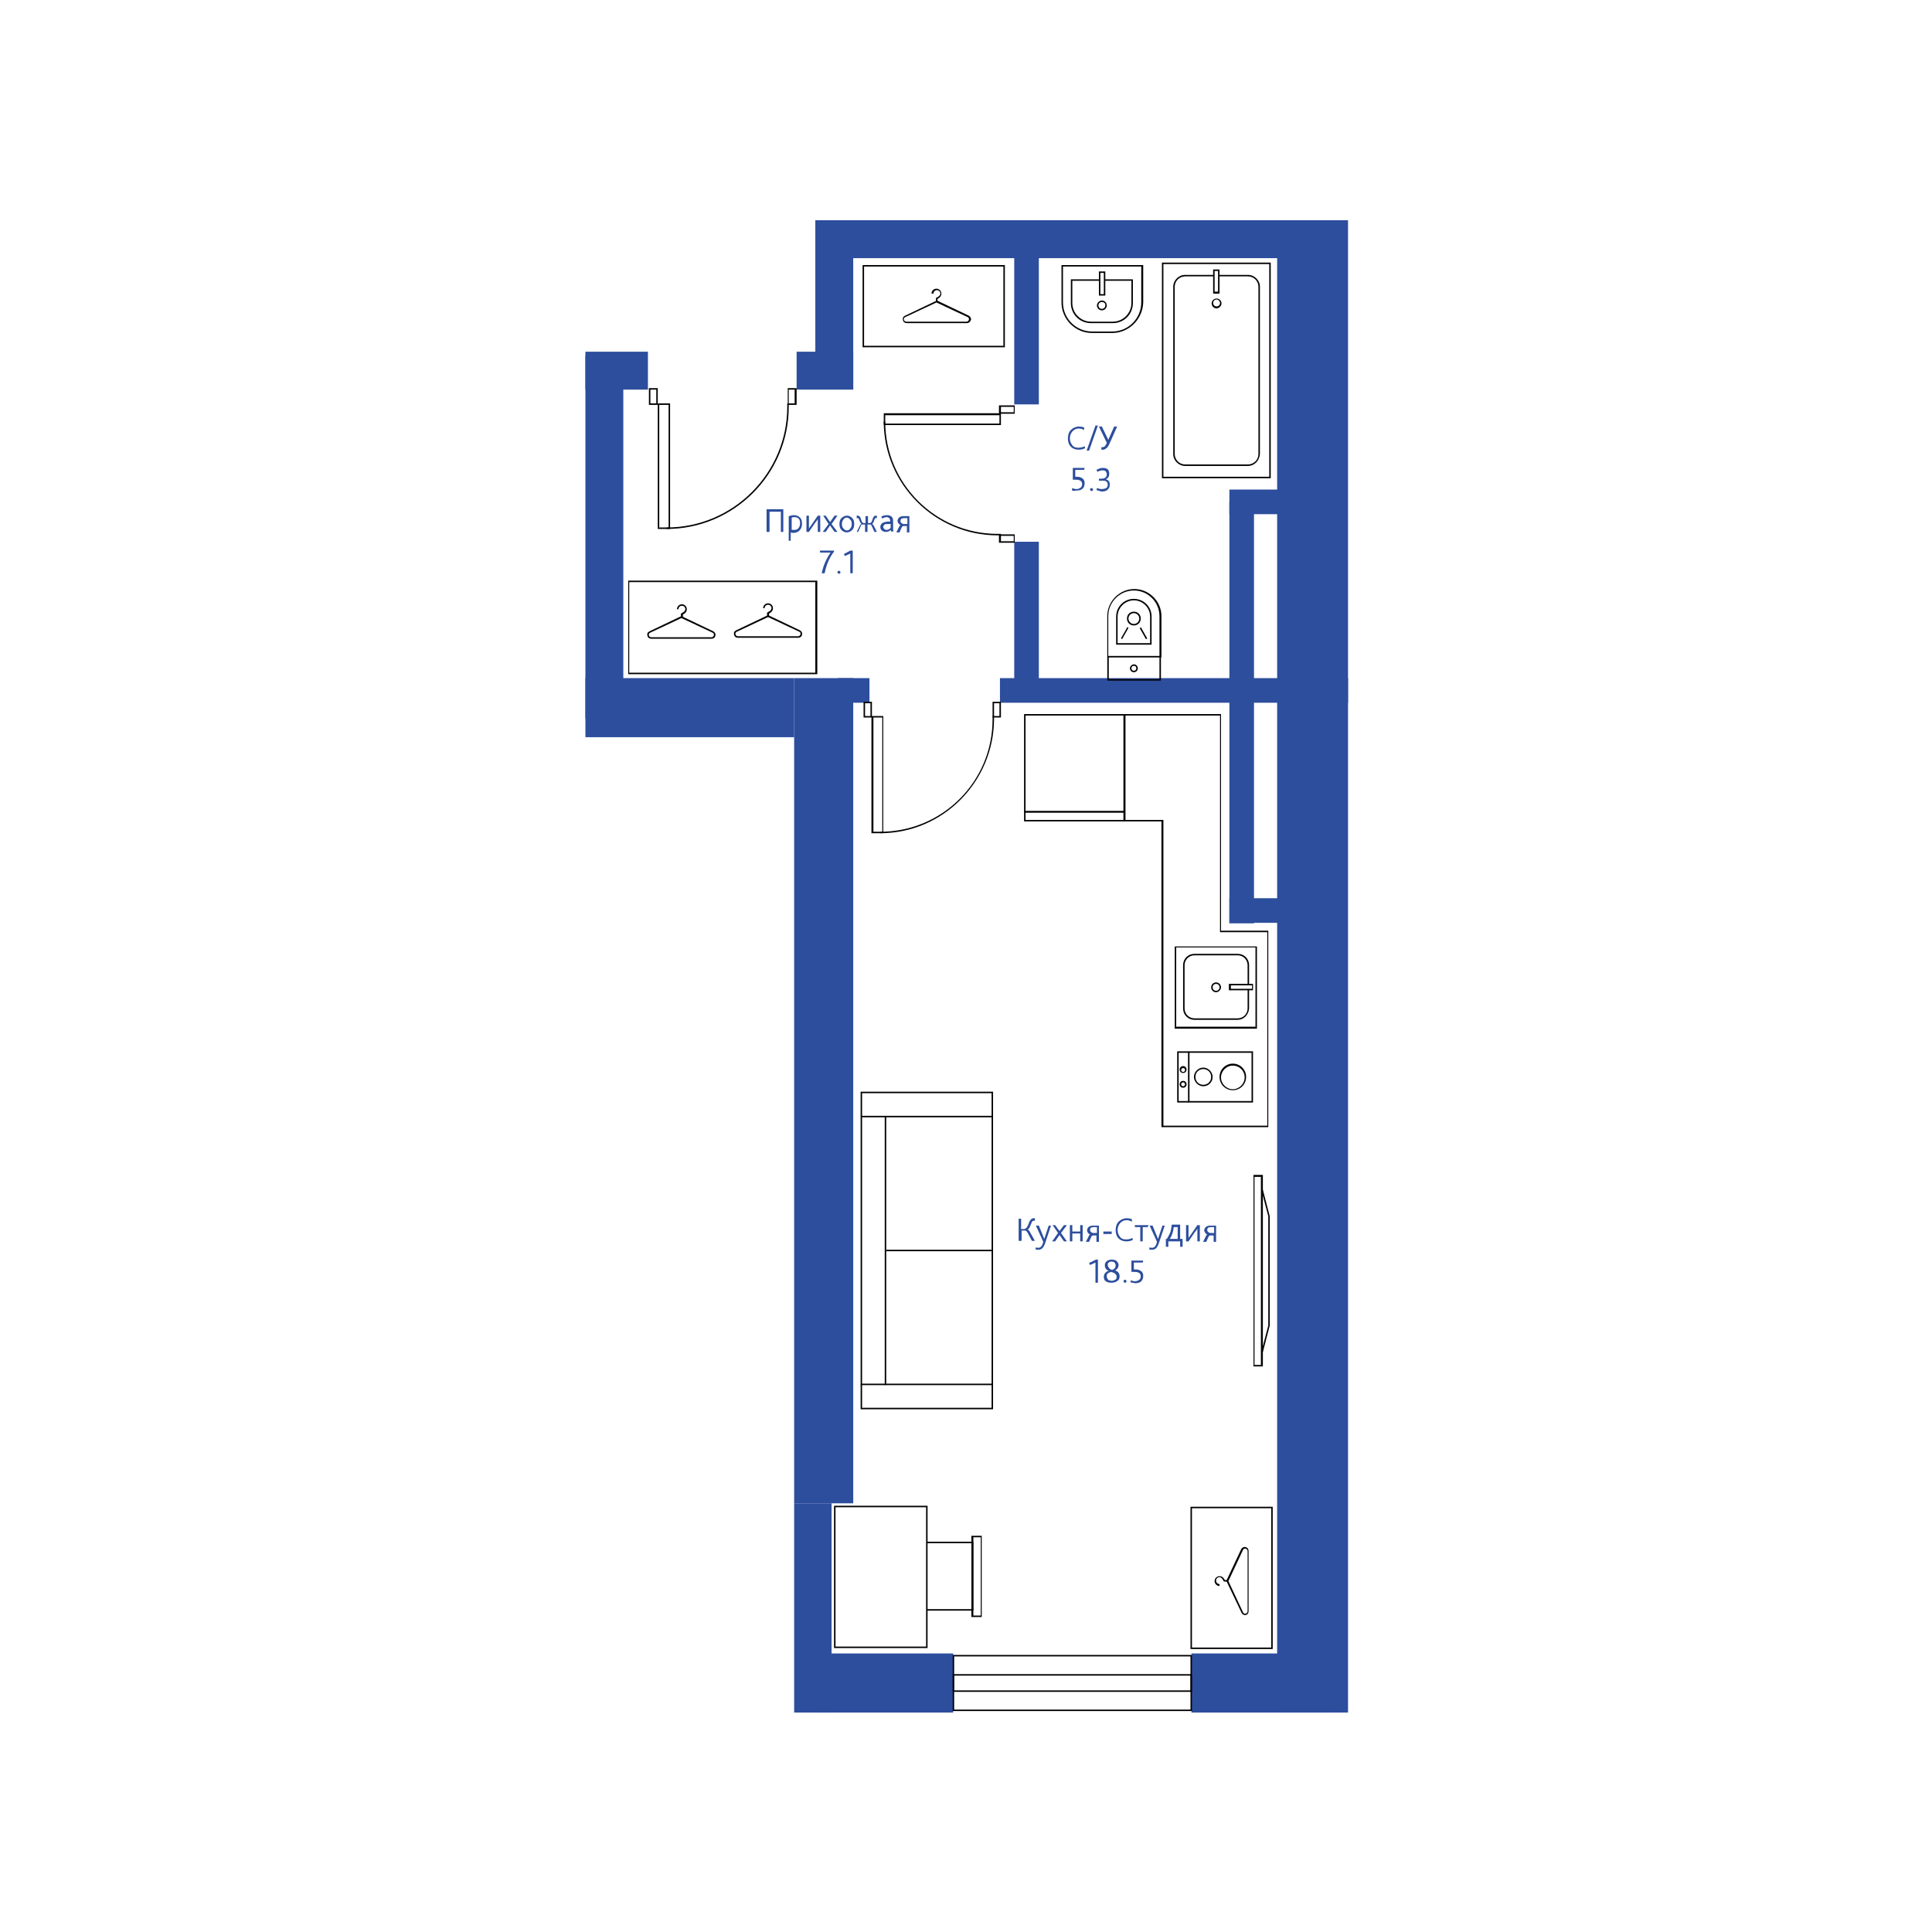 <?xml version="1.0" encoding="UTF-8"?> <svg xmlns="http://www.w3.org/2000/svg" width="1000" height="1000" viewBox="0 0 1000 1000" fill="none"> <path d="M1000 0H0V1000H1000V0Z" fill="white"></path> <path d="M411.051 350.998H303V381.578H411.051V350.998Z" fill="#2D4E9D"></path> <path d="M689.333 855.83H616.704V886.41H689.333V855.83Z" fill="#2D4E9D"></path> <path d="M493.363 855.83H422.518V886.41H493.363V855.83Z" fill="#2D4E9D"></path> <path d="M661.045 886.41V194.274V162.164V114H697.742V162.164V194.274V886.41H661.045Z" fill="#2D4E9D"></path> <path d="M697.742 350.998H517.573V363.74H697.742V350.998Z" fill="#2D4E9D"></path> <path d="M450.041 350.998H433.731V363.74H450.041V350.998Z" fill="#2D4E9D"></path> <path d="M537.705 280.408H524.963V357.369H537.705V280.408Z" fill="#2D4E9D"></path> <path d="M537.705 130.564H524.963V209.309H537.705V130.564Z" fill="#2D4E9D"></path> <path d="M649.068 259.767H636.326V477.907H649.068V259.767Z" fill="#2D4E9D"></path> <path d="M666.397 253.396H636.326V266.138H666.397V253.396Z" fill="#2D4E9D"></path> <path d="M666.397 464.91H636.326V477.652H666.397V464.91Z" fill="#2D4E9D"></path> <path d="M322.622 184.08H303V371.895H322.622V184.08Z" fill="#2D4E9D"></path> <path d="M335.364 182.042H303V201.664H335.364V182.042Z" fill="#2D4E9D"></path> <path d="M441.631 182.042H412.325V201.664H441.631V182.042Z" fill="#2D4E9D"></path> <path d="M420.48 886.41H430.418V778.104H420.48H411.051V886.41H420.48Z" fill="#2D4E9D"></path> <path d="M426.341 778.104H441.631V350.998H426.341H411.051V778.104H426.341Z" fill="#2D4E9D"></path> <path d="M527.256 642.531V630.809H528.53V636.16H529.805C530.059 636.16 530.569 636.16 530.824 635.906C531.079 635.651 531.334 635.396 531.588 635.141C531.843 634.886 531.843 634.377 532.098 634.122C532.353 633.867 532.353 633.357 532.608 632.848C532.863 632.338 532.863 632.083 533.117 631.828C533.627 631.064 534.137 630.554 534.901 630.554C535.156 630.554 535.411 630.554 535.666 630.554V631.828C535.411 631.828 535.156 631.828 535.156 631.828C534.901 631.828 534.392 632.083 534.137 632.338C534.137 632.593 533.882 633.102 533.627 633.612C533.372 634.377 533.117 634.886 532.863 635.396C532.608 635.906 532.353 636.16 531.843 636.415C532.098 636.415 532.353 636.67 532.608 636.925C532.863 637.18 533.117 637.689 533.372 638.199L535.666 642.277H534.137L532.098 638.454C531.588 637.435 531.079 636.925 530.569 636.925H528.785V642.277H527.256V642.531Z" fill="#2D4E9D"></path> <path d="M544.075 634.122L541.017 643.296C540.508 644.825 539.998 645.589 539.488 646.099C538.979 646.609 538.214 646.864 537.45 646.864C536.94 646.864 536.43 646.864 535.921 646.609L536.176 645.589C536.43 645.844 536.94 645.844 537.45 645.844C538.724 645.844 539.488 644.825 539.998 642.786L536.176 634.377H537.704L540.508 641.257L542.801 634.377H544.075V634.122Z" fill="#2D4E9D"></path> <path d="M544.585 642.531L547.643 638.199L544.84 634.122H546.114L548.408 637.18L550.701 634.122H552.23L549.172 638.199L552.23 642.531H550.701L548.408 639.218L546.114 642.531H544.585Z" fill="#2D4E9D"></path> <path d="M553.759 642.531V634.122H555.033V637.435H559.111V634.122H560.385V642.531H559.111V638.454H555.033V642.531H553.759Z" fill="#2D4E9D"></path> <path d="M562.169 642.531L563.443 639.983C563.698 639.473 563.953 638.964 564.208 638.964C563.698 638.709 563.443 638.454 563.188 638.199C562.933 637.689 562.679 637.435 562.679 636.925C562.679 636.16 562.933 635.651 563.443 635.141C563.953 634.631 564.717 634.377 565.737 634.377H568.795V642.786H567.521V639.473H565.737C565.482 639.473 564.972 639.728 564.717 640.493L563.698 642.786H562.169V642.531ZM564.208 636.67C564.208 637.18 564.462 637.435 564.717 637.689C564.972 637.944 565.482 638.199 565.991 638.199H567.775V635.141H566.246C564.717 635.141 564.208 635.651 564.208 636.67Z" fill="#2D4E9D"></path> <path d="M575.421 637.434H571.088V638.709H575.421V637.434Z" fill="#2D4E9D"></path> <path d="M586.124 640.747L586.379 641.767C585.359 642.276 584.34 642.531 583.066 642.531C581.282 642.531 580.008 642.022 578.988 641.002C577.969 639.983 577.459 638.454 577.459 636.67C577.459 634.886 577.969 633.357 578.988 632.338C580.008 631.319 581.537 630.554 583.066 630.554C584.34 630.554 585.359 630.809 585.869 631.064V632.338C584.85 631.828 584.085 631.573 583.066 631.573C581.791 631.573 580.772 632.083 579.753 633.102C578.988 634.122 578.479 635.141 578.479 636.67C578.479 638.199 578.988 639.219 579.753 640.238C580.517 641.257 581.537 641.512 582.811 641.512C584.34 641.512 585.104 641.257 586.124 640.747Z" fill="#2D4E9D"></path> <path d="M590.201 642.531V635.141H587.398V634.122H594.533L594.024 635.141H591.475V642.531H590.201Z" fill="#2D4E9D"></path> <path d="M602.943 634.122L599.885 643.296C599.375 644.825 598.865 645.589 598.356 646.099C597.846 646.609 597.081 646.864 596.317 646.864C595.807 646.864 595.298 646.864 594.788 646.609L595.043 645.589C595.297 645.844 595.807 645.844 596.317 645.844C597.591 645.844 598.355 644.825 598.865 642.786L595.043 634.377H596.572L599.375 641.257L601.668 634.377H602.943V634.122Z" fill="#2D4E9D"></path> <path d="M603.453 645.334V641.257H603.962C604.472 640.492 604.982 639.473 605.491 638.454C606.001 637.434 606.256 635.905 606.511 633.867H610.843V641.257H612.117V645.334H610.843V642.531H604.727V645.334H603.453V645.334ZM609.569 641.512V635.141H607.53C607.275 637.689 606.511 639.728 605.491 641.257H609.569V641.512Z" fill="#2D4E9D"></path> <path d="M613.901 642.531V634.122H615.175V638.964C615.175 639.473 615.175 639.983 615.175 640.748C615.43 640.238 615.939 639.728 616.449 638.964L619.762 634.122H621.036V642.531H619.762V637.69C619.762 637.18 619.762 636.415 619.762 635.906C619.507 636.415 618.997 637.18 618.488 637.69L615.175 642.531H613.901Z" fill="#2D4E9D"></path> <path d="M622.82 642.531L624.094 639.983C624.349 639.473 624.604 638.964 624.859 638.964C624.349 638.709 624.094 638.454 623.839 638.199C623.584 637.689 623.33 637.435 623.33 636.925C623.33 636.16 623.584 635.651 624.094 635.141C624.604 634.631 625.368 634.377 626.388 634.377H629.446V642.786H628.171V639.473H626.388C626.133 639.473 625.623 639.728 625.368 640.493L624.349 642.786H622.82V642.531ZM624.859 636.67C624.859 637.18 625.113 637.435 625.368 637.689C625.623 637.944 626.133 638.199 626.642 638.199H628.426V635.141H626.897C625.368 635.141 624.859 635.651 624.859 636.67Z" fill="#2D4E9D"></path> <path d="M567.011 663.938V653.489L564.208 654.764L563.698 653.744L567.266 651.96H568.285V663.938H567.011Z" fill="#2D4E9D"></path> <path d="M575.166 663.938C573.891 663.938 573.127 663.683 572.362 663.173C571.598 662.664 571.343 661.899 571.343 660.88C571.343 660.115 571.598 659.351 572.107 658.841C572.617 658.331 573.127 657.822 573.891 657.822C572.617 657.312 571.853 656.293 571.853 655.018C571.853 653.999 572.108 653.489 572.872 652.725C573.637 652.215 574.401 651.96 575.42 651.96C576.44 651.96 577.459 652.215 577.969 652.725C578.478 653.235 578.988 653.999 578.988 654.764C578.988 656.038 578.224 657.057 577.204 657.567C578.733 658.076 579.498 659.096 579.498 660.625C579.498 661.644 579.243 662.409 578.478 662.918C577.459 663.683 576.44 663.938 575.166 663.938ZM575.42 662.918C576.185 662.918 576.695 662.663 577.204 662.409C577.714 662.154 577.969 661.644 577.969 660.88C577.969 660.625 577.969 660.115 577.714 659.86C577.459 659.605 577.204 659.351 576.949 659.096C576.695 658.841 576.44 658.841 575.93 658.586C575.675 658.586 575.166 658.331 574.911 658.331C574.401 658.586 573.891 658.841 573.382 659.096C572.872 659.605 572.872 659.86 572.872 660.625C572.872 661.389 573.127 661.899 573.637 662.409C573.891 662.663 574.656 662.918 575.42 662.918ZM575.675 657.312C576.949 656.802 577.459 656.038 577.459 655.018C577.459 654.509 577.204 653.999 576.949 653.489C576.44 653.235 575.93 652.98 575.42 652.98C574.656 652.98 574.146 653.235 573.891 653.489C573.382 653.744 573.382 654.254 573.382 654.764C573.382 655.528 573.637 655.783 574.146 656.293C574.146 656.802 574.911 657.057 575.675 657.312Z" fill="#2D4E9D"></path> <path d="M582.301 663.938C582.046 663.938 581.791 663.938 581.791 663.683C581.537 663.428 581.536 663.173 581.536 663.173C581.536 662.918 581.537 662.663 581.791 662.663C582.046 662.409 582.046 662.409 582.301 662.409C582.556 662.409 582.811 662.409 582.811 662.663C583.066 662.918 583.066 662.918 583.066 663.173C583.066 663.428 583.066 663.683 582.811 663.683C582.556 663.938 582.556 663.938 582.301 663.938Z" fill="#2D4E9D"></path> <path d="M585.104 663.683L585.359 662.663C586.124 662.918 586.633 663.173 587.398 663.173C588.417 663.173 588.927 662.918 589.691 662.408C590.201 661.899 590.456 661.389 590.456 660.625C590.456 659.605 589.946 658.841 588.927 658.586C588.417 658.331 587.907 658.331 586.888 658.331H585.614V652.47H591.73L591.475 653.489H586.888V657.057H587.398C588.162 657.057 588.927 657.057 589.437 657.312C590.966 657.821 591.73 658.841 591.73 660.37C591.73 661.389 591.475 662.409 590.711 663.173C589.946 663.938 588.927 664.192 587.398 664.192C586.633 663.938 585.614 663.937 585.104 663.683Z" fill="#2D4E9D"></path> <path d="M441.631 133.622V201.409H422.009V114H426.851H441.631H674.807V133.622H441.631Z" fill="#2D4E9D"></path> <path d="M396.78 275.312V263.589H405.444V275.312H404.17V264.863H398.309V275.312H396.78Z" fill="#2D4E9D"></path> <path d="M408.248 279.644V267.157C409.267 266.902 410.032 266.647 411.051 266.647C412.325 266.647 413.344 267.157 414.109 267.921C414.873 268.686 415.128 269.705 415.128 271.234C415.128 272.508 414.619 273.783 413.854 274.547C413.09 275.312 412.07 275.821 410.796 275.821C410.286 275.821 409.777 275.821 409.267 275.566V279.899H408.248V279.644ZM409.522 274.037C410.032 274.292 410.541 274.292 411.051 274.292C412.07 274.292 412.835 274.037 413.344 273.273C413.854 272.763 414.109 271.744 414.109 270.725C414.109 269.705 413.854 268.941 413.344 268.431C412.835 267.921 412.07 267.667 411.306 267.667C410.796 267.667 410.286 267.667 409.777 267.921V274.037H409.522Z" fill="#2D4E9D"></path> <path d="M417.422 275.312V266.902H418.696V271.744C418.696 272.254 418.696 272.763 418.696 273.528C418.951 273.018 419.46 272.508 419.97 271.744L423.283 266.902H424.557V275.312H423.283V270.47C423.283 269.96 423.283 269.195 423.283 268.686C423.028 269.195 422.518 269.96 422.009 270.47L418.696 275.312H417.422Z" fill="#2D4E9D"></path> <path d="M425.831 275.312L428.889 271.234L426.086 266.902H427.36L429.654 270.215L431.947 266.902H433.477L430.419 271.234L433.477 275.312H431.947L429.654 271.999L427.36 275.312H425.831Z" fill="#2D4E9D"></path> <path d="M438.319 275.566C437.044 275.566 436.28 275.057 435.515 274.292C434.751 273.528 434.496 272.508 434.496 271.234C434.496 269.96 434.751 268.941 435.515 268.176C436.28 267.412 437.299 266.902 438.319 266.902C439.593 266.902 440.357 267.412 441.122 268.176C441.886 268.941 442.141 269.96 442.141 271.234C442.141 272.508 441.886 273.528 441.122 274.292C440.357 275.057 439.338 275.566 438.319 275.566ZM436.535 273.528C437.044 274.037 437.554 274.547 438.319 274.547C439.083 274.547 439.593 274.292 440.102 273.528C440.612 273.018 440.867 272.254 440.867 271.234C440.867 270.215 440.612 269.45 440.102 268.941C439.593 268.431 439.083 267.921 438.319 267.921C437.554 267.921 437.044 268.176 436.535 268.941C436.025 269.45 435.77 270.47 435.77 271.234C435.77 272.254 436.025 273.018 436.535 273.528Z" fill="#2D4E9D"></path> <path d="M443.415 275.312L444.944 272.254C445.199 271.999 445.199 271.744 445.454 271.489C445.709 271.234 445.709 271.234 445.964 271.234C445.709 270.979 445.199 270.47 444.944 269.705C444.689 268.941 444.435 268.431 444.435 268.431C444.18 268.176 444.18 268.176 443.925 268.176C443.925 268.176 443.67 268.176 443.415 268.176V266.902C443.67 266.902 443.67 266.902 443.925 266.902C444.435 266.902 444.944 267.157 445.199 267.666C445.454 267.921 445.454 268.431 445.709 268.941C445.964 269.45 445.964 269.96 446.219 270.215C446.473 270.47 446.728 270.725 446.983 270.725H448.002V267.157H449.277V270.725H450.296C450.551 270.725 450.806 270.47 451.06 270.215C451.315 269.96 451.315 269.45 451.57 268.941C451.825 268.431 451.825 267.921 452.08 267.666C452.335 267.157 452.844 266.902 453.354 266.902C453.609 266.902 453.864 266.902 453.864 266.902V268.176C453.609 268.176 453.609 268.176 453.354 268.176C453.099 268.176 452.844 268.176 452.844 268.431C452.844 268.431 452.589 268.941 452.335 269.705C452.08 270.47 451.825 270.979 451.315 271.234C451.57 271.234 451.825 271.489 451.825 271.489C452.08 271.744 452.08 271.999 452.335 272.254L453.864 275.312H452.589L451.315 272.508C451.06 271.999 450.806 271.489 450.551 271.489H449.022V275.312H447.748V271.489H446.219C445.964 271.489 445.709 271.744 445.454 272.508L444.18 275.312H443.415Z" fill="#2D4E9D"></path> <path d="M461.254 275.312L460.999 274.292C460.234 275.057 459.47 275.312 458.45 275.312C457.686 275.312 456.921 275.057 456.412 274.547C455.902 274.037 455.647 273.528 455.647 272.763C455.647 271.744 456.157 270.979 457.176 270.47C457.686 270.215 458.45 270.215 459.215 269.96H460.744V269.45C460.744 268.941 460.489 268.431 460.234 268.176C459.979 267.921 459.47 267.667 458.96 267.667C458.196 267.667 457.431 267.921 456.667 268.431L456.157 267.412C456.921 266.902 457.941 266.647 459.215 266.647C460.234 266.647 460.744 266.902 461.508 267.412C462.018 267.921 462.273 268.686 462.273 269.45V272.254C462.273 273.783 462.273 274.802 462.528 275.057H461.254V275.312ZM460.999 271.234H459.47C458.705 271.234 458.196 271.234 457.941 271.489C457.431 271.744 457.176 272.254 457.176 272.763C457.176 273.273 457.431 273.528 457.686 273.783C457.941 274.037 458.45 274.292 458.705 274.292C459.47 274.292 460.234 274.037 460.999 273.273V271.234V271.234Z" fill="#2D4E9D"></path> <path d="M464.057 275.312L465.331 272.763C465.586 272.254 465.841 271.744 466.096 271.744C465.586 271.489 465.331 271.234 465.076 270.98C464.821 270.47 464.567 270.215 464.567 269.705C464.567 268.941 464.821 268.431 465.331 267.922C465.841 267.412 466.605 267.157 467.625 267.157H470.683V275.567H469.408V272.254H467.625C467.37 272.254 466.86 272.509 466.605 273.273L465.586 275.567H464.057V275.312ZM466.096 269.705C466.096 270.215 466.35 270.47 466.605 270.725C466.86 270.98 467.37 271.234 467.879 271.234H469.663V268.176H468.134C466.605 268.176 466.096 268.686 466.096 269.705Z" fill="#2D4E9D"></path> <path d="M425.322 296.718C426.086 292.896 427.615 289.328 429.909 286.015H424.557L424.302 284.996H431.693V285.505C429.144 288.818 427.615 292.641 426.851 296.718H425.322Z" fill="#2D4E9D"></path> <path d="M434.241 296.973C433.986 296.973 433.731 296.973 433.731 296.718C433.477 296.463 433.477 296.208 433.477 296.208C433.477 295.954 433.477 295.699 433.731 295.699C433.986 295.444 433.986 295.444 434.241 295.444C434.496 295.444 434.751 295.444 434.751 295.699C435.006 295.954 435.006 295.954 435.006 296.208C435.006 296.463 435.006 296.718 434.751 296.718C434.496 296.973 434.496 296.973 434.241 296.973Z" fill="#2D4E9D"></path> <path d="M440.102 296.718V286.525L437.299 287.799L436.789 286.779L440.102 284.996H441.376V296.718H440.102Z" fill="#2D4E9D"></path> <path d="M561.404 230.97L561.659 231.989C560.64 232.499 559.62 232.754 558.346 232.754C556.562 232.754 555.288 232.244 554.269 231.225C553.249 230.206 552.74 228.677 552.74 226.893C552.74 225.109 553.249 223.58 554.269 222.56C555.288 221.541 556.817 220.777 558.346 220.777C559.62 220.777 560.64 221.031 561.149 221.286V222.56C560.13 222.051 559.366 221.796 558.346 221.796C557.072 221.796 556.053 222.306 555.033 223.325C554.269 224.344 553.759 225.364 553.759 226.893C553.759 228.422 554.269 229.441 555.033 230.46C555.798 231.48 556.817 231.735 558.091 231.735C559.366 231.735 560.385 231.48 561.404 230.97Z" fill="#2D4E9D"></path> <path d="M562.424 233.264L567.011 220.267H568.285L563.698 233.264H562.424Z" fill="#2D4E9D"></path> <path d="M570.833 232.754C570.579 232.754 570.324 232.754 570.069 232.754V231.48C570.324 231.48 570.579 231.48 570.579 231.48C571.088 231.48 571.598 231.225 571.853 230.97C572.108 230.715 572.617 229.951 572.872 229.186L568.795 220.777H570.324L573.637 227.657L576.695 220.777H578.224L574.146 229.951C573.637 230.97 573.127 231.735 572.617 231.989C572.108 232.499 571.598 232.754 570.833 232.754Z" fill="#2D4E9D"></path> <path d="M554.779 253.651L555.034 252.631C555.798 252.886 556.308 253.141 557.072 253.141C558.092 253.141 558.601 252.886 559.366 252.376C559.875 251.867 560.13 251.357 560.13 250.593C560.13 249.573 559.621 248.809 558.601 248.554C558.092 248.299 557.582 248.299 556.563 248.299H555.288V242.183H561.404L561.15 243.202H556.563V246.77H557.072C557.837 246.77 558.601 246.77 559.111 247.025C560.64 247.534 561.404 248.554 561.404 250.083C561.404 251.102 561.15 252.122 560.385 252.886C559.621 253.651 558.601 253.905 557.072 253.905C556.308 254.16 555.288 254.16 554.779 253.651Z" fill="#2D4E9D"></path> <path d="M564.972 254.16C564.717 254.16 564.462 254.16 564.462 253.905C564.207 253.651 564.208 253.396 564.208 253.396C564.208 253.141 564.207 252.886 564.462 252.886C564.717 252.631 564.717 252.631 564.972 252.631C565.227 252.631 565.482 252.631 565.482 252.886C565.737 253.141 565.736 253.141 565.736 253.396C565.736 253.65 565.737 253.905 565.482 253.905C565.227 254.16 565.227 254.16 564.972 254.16Z" fill="#2D4E9D"></path> <path d="M567.521 253.651L567.775 252.631C568.54 252.886 569.304 253.141 570.324 253.141C571.088 253.141 571.853 252.886 572.617 252.631C573.127 252.122 573.382 251.612 573.382 250.847C573.382 249.828 572.872 249.064 571.598 248.809C571.343 248.809 570.833 248.809 570.069 248.809H568.795V247.789H569.814C571.853 247.789 572.872 247.025 572.872 245.496C572.872 244.986 572.617 244.476 572.362 243.967C572.108 243.712 571.343 243.457 570.833 243.457C569.814 243.457 569.05 243.712 568.03 244.222L567.521 243.202C568.54 242.693 569.559 242.183 570.833 242.183C571.853 242.183 572.872 242.438 573.382 242.947C573.891 243.457 574.146 244.222 574.146 245.241C574.146 246.515 573.637 247.534 572.362 248.044C573.127 248.299 573.637 248.554 573.891 249.064C574.401 249.573 574.401 250.083 574.401 250.847C574.401 251.867 574.146 252.631 573.382 253.396C572.617 254.16 571.598 254.415 570.069 254.415C569.304 254.16 568.285 253.905 567.521 253.651Z" fill="#2D4E9D"></path> <path d="M423.028 348.96H325.171V300.541H423.028V348.96ZM325.681 348.195H422.009V301.305H325.681V348.195V348.195Z" fill="#020203"></path> <path d="M368.238 330.611H337.148C336.129 330.611 335.364 330.101 335.109 329.082C334.855 328.063 335.109 327.298 336.129 326.789L352.693 318.889L369.258 326.789C370.022 327.298 370.532 328.063 370.277 329.082C370.022 330.101 369.258 330.611 368.238 330.611ZM352.693 319.908L336.384 327.553C335.874 327.808 335.619 328.572 335.874 328.827C335.874 329.337 336.384 329.847 337.148 329.847H368.238C369.003 329.847 369.258 329.337 369.512 328.827C369.512 328.318 369.512 327.808 369.003 327.553L352.693 319.908Z" fill="#020203"></path> <path d="M353.203 319.398H352.439V317.615L353.713 316.85C354.222 316.595 354.732 315.831 354.732 315.321C354.732 314.302 353.968 313.537 352.948 313.537C351.929 313.537 351.164 314.302 351.164 315.321H350.4C350.4 313.792 351.674 312.773 352.948 312.773C354.477 312.773 355.497 314.047 355.497 315.321C355.497 316.34 354.987 317.105 354.222 317.615L353.458 318.124V319.398H353.203Z" fill="#020203"></path> <path d="M413.089 330.102H381.999C380.98 330.102 380.216 329.592 379.961 328.573C379.706 327.553 379.961 326.789 380.98 326.279L397.544 318.379L414.109 326.279C414.873 326.789 415.383 327.553 415.128 328.573C414.873 329.592 414.109 330.102 413.089 330.102ZM397.544 319.399L381.235 327.044C380.725 327.298 380.47 328.063 380.725 328.318C380.725 328.827 381.235 329.337 381.999 329.337H413.089C413.854 329.337 414.109 328.827 414.364 328.318C414.364 327.808 414.364 327.298 413.854 327.044L397.544 319.399Z" fill="#020203"></path> <path d="M397.799 318.889H397.035V317.105L398.309 316.34C398.819 316.086 399.328 315.321 399.328 314.811C399.328 313.792 398.564 313.028 397.545 313.028C396.525 313.028 395.761 313.792 395.761 314.811H394.996C394.996 313.282 396.27 312.263 397.545 312.263C399.074 312.263 400.093 313.537 400.093 314.811C400.093 315.831 399.583 316.595 398.819 317.105L398.054 317.615V318.889H397.799Z" fill="#020203"></path> <path d="M658.752 853.536H616.195V779.888H658.752V853.536ZM616.959 852.771H657.988V780.653H616.959V852.771Z" fill="#020203"></path> <path d="M644.481 835.952C643.717 835.952 643.207 835.698 642.697 834.933L634.797 818.369V818.114L642.443 801.804C642.952 801.04 643.717 800.53 644.736 800.785C645.755 801.04 646.265 801.804 646.265 802.824V833.914C646.265 834.933 645.755 835.698 644.736 835.952C644.736 835.952 644.481 835.952 644.481 835.952ZM635.817 818.369L643.462 834.678C643.717 835.188 644.481 835.443 644.736 835.188C645.246 835.188 645.756 834.678 645.756 833.914V802.824C645.756 802.059 645.246 801.804 644.736 801.549C644.226 801.549 643.717 801.549 643.462 802.059L635.817 818.369Z" fill="#020203"></path> <path d="M631.23 820.917C629.701 820.917 628.681 819.643 628.681 818.368C628.681 816.839 629.955 815.82 631.23 815.82C632.249 815.82 633.013 816.33 633.523 817.094L634.033 817.859H635.307V818.623H633.523L632.759 817.349C632.504 816.839 631.739 816.33 631.23 816.33C630.21 816.33 629.446 817.094 629.446 818.114C629.446 819.133 630.21 819.897 631.23 819.897V820.917V820.917Z" fill="#020203"></path> <path d="M520.121 179.748H446.473V137.19H520.121V179.748ZM447.238 178.984H519.356V137.955H447.238V178.984Z" fill="#020203"></path> <path d="M500.499 167.261H469.408C468.389 167.261 467.625 166.751 467.37 165.732C467.115 164.713 467.37 163.948 468.389 163.438L484.953 155.539L501.518 163.438C502.282 163.948 502.792 164.713 502.537 165.732C502.027 166.751 501.263 167.261 500.499 167.261ZM484.699 156.558L468.389 164.203C467.879 164.458 467.625 165.222 467.879 165.477C467.879 165.987 468.389 166.496 469.154 166.496H500.244C501.008 166.496 501.263 165.987 501.518 165.477C501.518 164.967 501.518 164.458 501.008 164.203L484.699 156.558Z" fill="#020203"></path> <path d="M485.208 156.048H484.444V154.264L485.718 153.5C486.228 153.245 486.737 152.48 486.737 151.971C486.737 150.951 485.973 150.187 484.953 150.187C483.934 150.187 483.17 150.951 483.17 151.971H482.15C482.15 150.442 483.424 149.422 484.699 149.422C486.228 149.422 487.247 150.697 487.247 151.971C487.247 152.99 486.737 153.755 485.973 154.264L485.208 154.774V156.048Z" fill="#020203"></path> <path d="M575.675 172.358H565.227C556.563 172.358 549.427 165.222 549.427 156.558V137.19H591.73V156.558C591.475 165.222 584.34 172.358 575.675 172.358ZM550.192 137.955V156.558C550.192 164.968 557.072 171.593 565.227 171.593H575.675C584.085 171.593 590.711 164.713 590.711 156.558V137.955H550.192Z" fill="#020203"></path> <path d="M575.93 167.261H564.717C558.856 167.261 554.269 162.674 554.269 156.813V144.58H569.05V145.345H555.034V156.813C555.034 162.164 559.366 166.496 564.717 166.496H575.93C581.282 166.496 585.614 162.164 585.614 156.813V145.345H571.598V144.58H586.379V156.813C586.379 162.674 581.792 167.261 575.93 167.261Z" fill="#020203"></path> <path d="M572.108 152.99H568.795V140.503H572.108V152.99ZM569.559 152.226H571.343V141.268H569.559V152.226Z" fill="#020203"></path> <path d="M570.324 160.635C568.795 160.635 567.775 159.361 567.775 158.087C567.775 156.813 569.049 155.539 570.324 155.539C571.853 155.539 572.872 156.813 572.872 158.087C572.872 159.361 571.853 160.635 570.324 160.635ZM570.324 156.303C569.304 156.303 568.54 157.068 568.54 158.087C568.54 159.106 569.304 159.871 570.324 159.871C571.343 159.871 572.107 159.106 572.107 158.087C572.362 157.068 571.343 156.303 570.324 156.303Z" fill="#020203"></path> <path d="M631.23 151.971H627.917V139.484H631.23V151.971ZM628.681 150.951H630.465V140.248H628.681V150.951Z" fill="#020203"></path> <path d="M629.701 159.616C628.172 159.616 627.152 158.342 627.152 157.067C627.152 155.538 628.427 154.519 629.701 154.519C631.23 154.519 632.249 155.793 632.249 157.067C632.249 158.342 630.975 159.616 629.701 159.616ZM629.701 155.029C628.681 155.029 627.917 155.793 627.917 156.813C627.917 157.832 628.681 158.596 629.701 158.596C630.72 158.596 631.485 157.832 631.485 156.813C631.485 156.048 630.72 155.029 629.701 155.029Z" fill="#020203"></path> <path d="M657.733 247.535H601.414V135.916H657.733V247.535ZM602.178 246.77H656.968V136.681H602.178V246.77Z" fill="#020203"></path> <path d="M646.01 241.164H613.391C610.078 241.164 607.275 238.36 607.275 235.048V148.403C607.275 145.09 610.078 142.287 613.391 142.287H628.427V143.052H613.391C610.588 143.052 608.04 145.345 608.04 148.403V235.048C608.04 237.851 610.333 240.399 613.391 240.399H646.01C648.814 240.399 651.362 238.106 651.362 235.048V148.403C651.362 145.6 649.068 143.052 646.01 143.052H630.975V142.287H646.01C649.323 142.287 652.127 145.09 652.127 148.403V235.048C651.872 238.36 649.323 241.164 646.01 241.164Z" fill="#020203"></path> <path d="M586.888 323.731C584.849 323.731 583.32 322.202 583.32 320.163C583.32 318.124 584.849 316.595 586.888 316.595C588.927 316.595 590.456 318.124 590.456 320.163C590.456 322.202 588.927 323.731 586.888 323.731ZM586.888 317.36C585.359 317.36 584.085 318.634 584.085 320.163C584.085 321.692 585.359 322.966 586.888 322.966C588.417 322.966 589.691 321.692 589.691 320.163C589.691 318.634 588.417 317.36 586.888 317.36Z" fill="#020203"></path> <path d="M600.904 340.295H573.127V318.889C573.127 311.244 579.498 304.873 587.143 304.873C594.788 304.873 601.159 311.244 601.159 318.889V340.295H600.904ZM573.891 339.53H600.139V318.889C600.139 311.753 594.278 305.637 586.888 305.637C579.753 305.637 573.636 311.498 573.636 318.889V339.53H573.891Z" fill="#020203"></path> <path d="M596.062 333.669H577.714V319.144C577.714 314.047 581.791 309.969 586.888 309.969C591.985 309.969 596.062 314.047 596.062 319.144V333.669V333.669ZM578.478 332.905H595.298V319.144C595.298 314.556 591.475 310.734 586.888 310.734C582.301 310.734 578.478 314.556 578.478 319.144V332.905Z" fill="#020203"></path> <path d="M580.772 330.866L580.262 330.357L583.575 324.495L584.085 325.005L580.772 330.866Z" fill="#020203"></path> <path d="M590.557 324.712L589.891 325.088L593.147 330.858L593.813 330.482L590.557 324.712Z" fill="#020203"></path> <path d="M600.904 352.272H573.127V340.04H573.891V351.508H600.139V340.04H600.904V352.272Z" fill="#020203"></path> <path d="M586.888 347.94C585.614 347.94 584.85 346.921 584.85 345.902C584.85 344.882 585.869 343.863 586.888 343.863C588.163 343.863 588.927 344.882 588.927 345.902C588.927 346.921 588.163 347.94 586.888 347.94ZM586.888 344.627C586.124 344.627 585.614 345.137 585.614 345.902C585.614 346.666 586.124 347.176 586.888 347.176C587.653 347.176 588.163 346.666 588.163 345.902C588.163 345.137 587.653 344.627 586.888 344.627Z" fill="#020203"></path> <path d="M582.301 420.569H530.06V369.601H582.301V420.569ZM530.824 419.804H581.537V370.366H530.824V419.804Z" fill="#020203"></path> <path d="M582.301 425.155H530.06V419.804H582.301V425.155ZM530.824 424.391H581.537V420.568H530.824V424.391Z" fill="#020203"></path> <path d="M650.597 532.442H608.04V489.884H650.597V532.442ZM608.804 531.422H649.833V490.394H608.804V531.422Z" fill="#020203"></path> <path d="M640.659 527.855H618.233C614.92 527.855 612.372 525.306 612.372 521.993V499.568C612.372 496.255 614.92 493.707 618.233 493.707H640.659C643.972 493.707 646.52 496.255 646.52 499.568V509.506H645.756V499.568C645.756 496.765 643.462 494.471 640.659 494.471H618.233C615.43 494.471 613.137 496.765 613.137 499.568V521.993C613.137 524.797 615.43 527.09 618.233 527.09H640.659C643.462 527.09 645.756 524.797 645.756 521.993V512.055H646.52V521.993C646.265 525.306 643.717 527.855 640.659 527.855Z" fill="#020203"></path> <path d="M648.559 512.565H636.072V509.252H648.559V512.565ZM637.091 511.8H648.049V510.016H637.091V511.8Z" fill="#020203"></path> <path d="M629.446 513.584C627.917 513.584 626.898 512.31 626.898 511.036C626.898 509.507 628.172 508.487 629.446 508.487C630.975 508.487 631.994 509.761 631.994 511.036C631.994 512.31 630.72 513.584 629.446 513.584ZM629.446 509.252C628.427 509.252 627.662 510.016 627.662 511.036C627.662 512.055 628.427 512.819 629.446 512.819C630.465 512.819 631.23 512.055 631.23 511.036C631.23 510.016 630.465 509.252 629.446 509.252Z" fill="#020203"></path> <path d="M648.559 570.667H614.92V544.164H648.559V570.667ZM615.685 569.903H647.794V544.929H615.685V569.903Z" fill="#020203"></path> <path d="M615.175 570.667H609.314V544.164H615.175V544.929H610.078V569.903H615.175V570.667Z" fill="#020203"></path> <path d="M638.11 564.296C634.288 564.296 631.23 561.238 631.23 557.416C631.23 553.593 634.288 550.535 638.11 550.535C641.933 550.535 644.991 553.593 644.991 557.416C644.991 561.238 641.933 564.296 638.11 564.296ZM638.11 551.555C634.797 551.555 631.994 554.358 631.994 557.671C631.994 560.983 634.797 563.787 638.11 563.787C641.423 563.787 644.226 560.983 644.226 557.671C644.226 554.103 641.423 551.555 638.11 551.555Z" fill="#020203"></path> <path d="M622.82 562.258C620.272 562.258 617.978 559.964 617.978 557.416C617.978 554.868 620.272 552.574 622.82 552.574C625.369 552.574 627.662 554.868 627.662 557.416C627.662 560.219 625.369 562.258 622.82 562.258ZM622.82 553.339C620.527 553.339 618.743 555.122 618.743 557.416C618.743 559.71 620.527 561.493 622.82 561.493C625.114 561.493 626.898 559.71 626.898 557.416C626.898 555.122 625.114 553.339 622.82 553.339Z" fill="#020203"></path> <path d="M612.372 563.022C611.353 563.022 610.588 562.258 610.588 561.238C610.588 560.219 611.353 559.454 612.372 559.454C613.391 559.454 614.156 560.219 614.156 561.238C614.156 562.258 613.391 563.022 612.372 563.022ZM612.372 560.219C611.862 560.219 611.353 560.729 611.353 561.238C611.353 561.748 611.862 562.258 612.372 562.258C612.882 562.258 613.391 561.748 613.391 561.238C613.391 560.729 612.882 560.219 612.372 560.219Z" fill="#020203"></path> <path d="M612.372 555.377C611.353 555.377 610.588 554.613 610.588 553.593C610.588 552.574 611.353 551.809 612.372 551.809C613.391 551.809 614.156 552.574 614.156 553.593C614.156 554.613 613.391 555.377 612.372 555.377ZM612.372 552.829C611.862 552.829 611.353 553.338 611.353 553.848C611.353 554.358 611.862 554.867 612.372 554.867C612.882 554.867 613.391 554.358 613.391 553.848C613.391 553.084 612.882 552.829 612.372 552.829Z" fill="#020203"></path> <path d="M656.713 583.409H601.159V425.156H581.536V369.601H631.994V481.729H656.458V583.409H656.713ZM601.923 582.645H655.949V482.494H631.484V370.366H582.556V424.391H602.178V582.645H601.923Z" fill="#020203"></path> <path d="M653.655 707.26H648.813V608.128H653.655V707.26ZM649.323 706.495H652.636V609.148H649.323V706.495Z" fill="#020203"></path> <path d="M653.655 699.869L652.891 699.615L656.458 686.108V629.535L652.891 616.028L653.655 615.773L657.223 629.535V686.108L653.655 699.869Z" fill="#020203"></path> <path d="M514.005 716.943H457.941V577.548H514.005V716.943ZM458.705 716.179H513.24V578.312H458.705V716.179Z" fill="#020203"></path> <path d="M514.005 577.803H513.24V565.825H446.218V577.803H445.454V565.061H514.005V577.803Z" fill="#020203"></path> <path d="M514.005 729.43H445.454V716.689H446.218V728.666H513.24V716.689H514.005V729.43Z" fill="#020203"></path> <path d="M458.45 716.943H445.454V577.548H458.45V578.312H446.218V716.179H458.45V716.943Z" fill="#020203"></path> <path d="M513.495 646.864H458.705V647.628H513.495V646.864Z" fill="#020203"></path> <path d="M503.811 833.659H468.134V797.982H503.811V833.659ZM468.899 832.894H503.047V798.746H468.899V832.894Z" fill="#020203"></path> <path d="M508.144 836.972H502.792V794.924H508.144V836.972ZM503.811 836.207H507.634V795.688H503.811V836.207Z" fill="#020203"></path> <path d="M479.602 779.888H431.948V852.771H479.602V779.888Z" fill="white"></path> <path d="M480.111 853.026H431.693V779.379H480.111V853.026ZM432.457 852.262H479.347V780.143H432.457V852.262Z" fill="#020203"></path> <path d="M451.315 371.385H446.983V363.23H451.315V371.385ZM447.747 370.621H450.55V363.995H447.747V370.621Z" fill="#020203"></path> <path d="M518.082 371.385H513.75V363.23H518.082V371.385ZM514.515 370.621H517.318V363.995H514.515V370.621Z" fill="#020203"></path> <path d="M457.176 431.272H451.06V370.621H457.176V431.272ZM452.08 430.507H456.667V371.385H452.08V430.507Z" fill="#020203"></path> <path d="M455.647 431.272V430.507C487.757 430.507 513.75 404.514 513.75 372.405V370.621H514.514V372.405C514.26 404.769 488.011 431.272 455.647 431.272Z" fill="#020203"></path> <path d="M525.217 214.151H517.063V209.819H525.217V214.151ZM518.082 213.386H524.708V210.583H518.082V213.386Z" fill="#020203"></path> <path d="M525.217 280.918H517.063V276.586H525.217V280.918ZM518.082 280.154H524.708V277.35H518.082V280.154Z" fill="#020203"></path> <path d="M518.082 220.012H457.431V213.896H518.082V220.012ZM458.196 219.248H517.318V214.915H458.196V219.248Z" fill="#020203"></path> <path d="M518.082 277.095H516.299C483.934 277.095 457.431 250.592 457.431 218.228H458.196C458.196 250.338 484.189 276.331 516.299 276.331H518.082V277.095Z" fill="#020203"></path> <path d="M340.461 209.564H335.874V200.9H340.461V209.564ZM336.639 208.799H339.697V201.664H336.639V208.799Z" fill="#020203"></path> <path d="M412.325 209.564H407.738V200.9H412.325V209.564ZM408.248 208.799H411.306V201.664H408.248V208.799Z" fill="#020203"></path> <path d="M346.832 273.783H340.461V208.799H346.832V273.783ZM341.226 273.018H346.068V209.564H341.226V273.018Z" fill="#020203"></path> <path d="M345.048 273.783V273.018C379.451 273.018 407.483 244.986 407.483 210.583V208.799H408.248V210.583C408.248 245.496 379.706 273.783 345.048 273.783Z" fill="#020203"></path> <path d="M616.959 885.645H493.108V856.594H616.959V885.645ZM493.873 884.881H616.195V857.358H493.873V884.881Z" fill="#020203"></path> <path d="M616.959 875.707H493.108V866.533H616.959V875.707ZM493.873 874.942H616.195V867.297H493.873V874.942Z" fill="#020203"></path> </svg> 